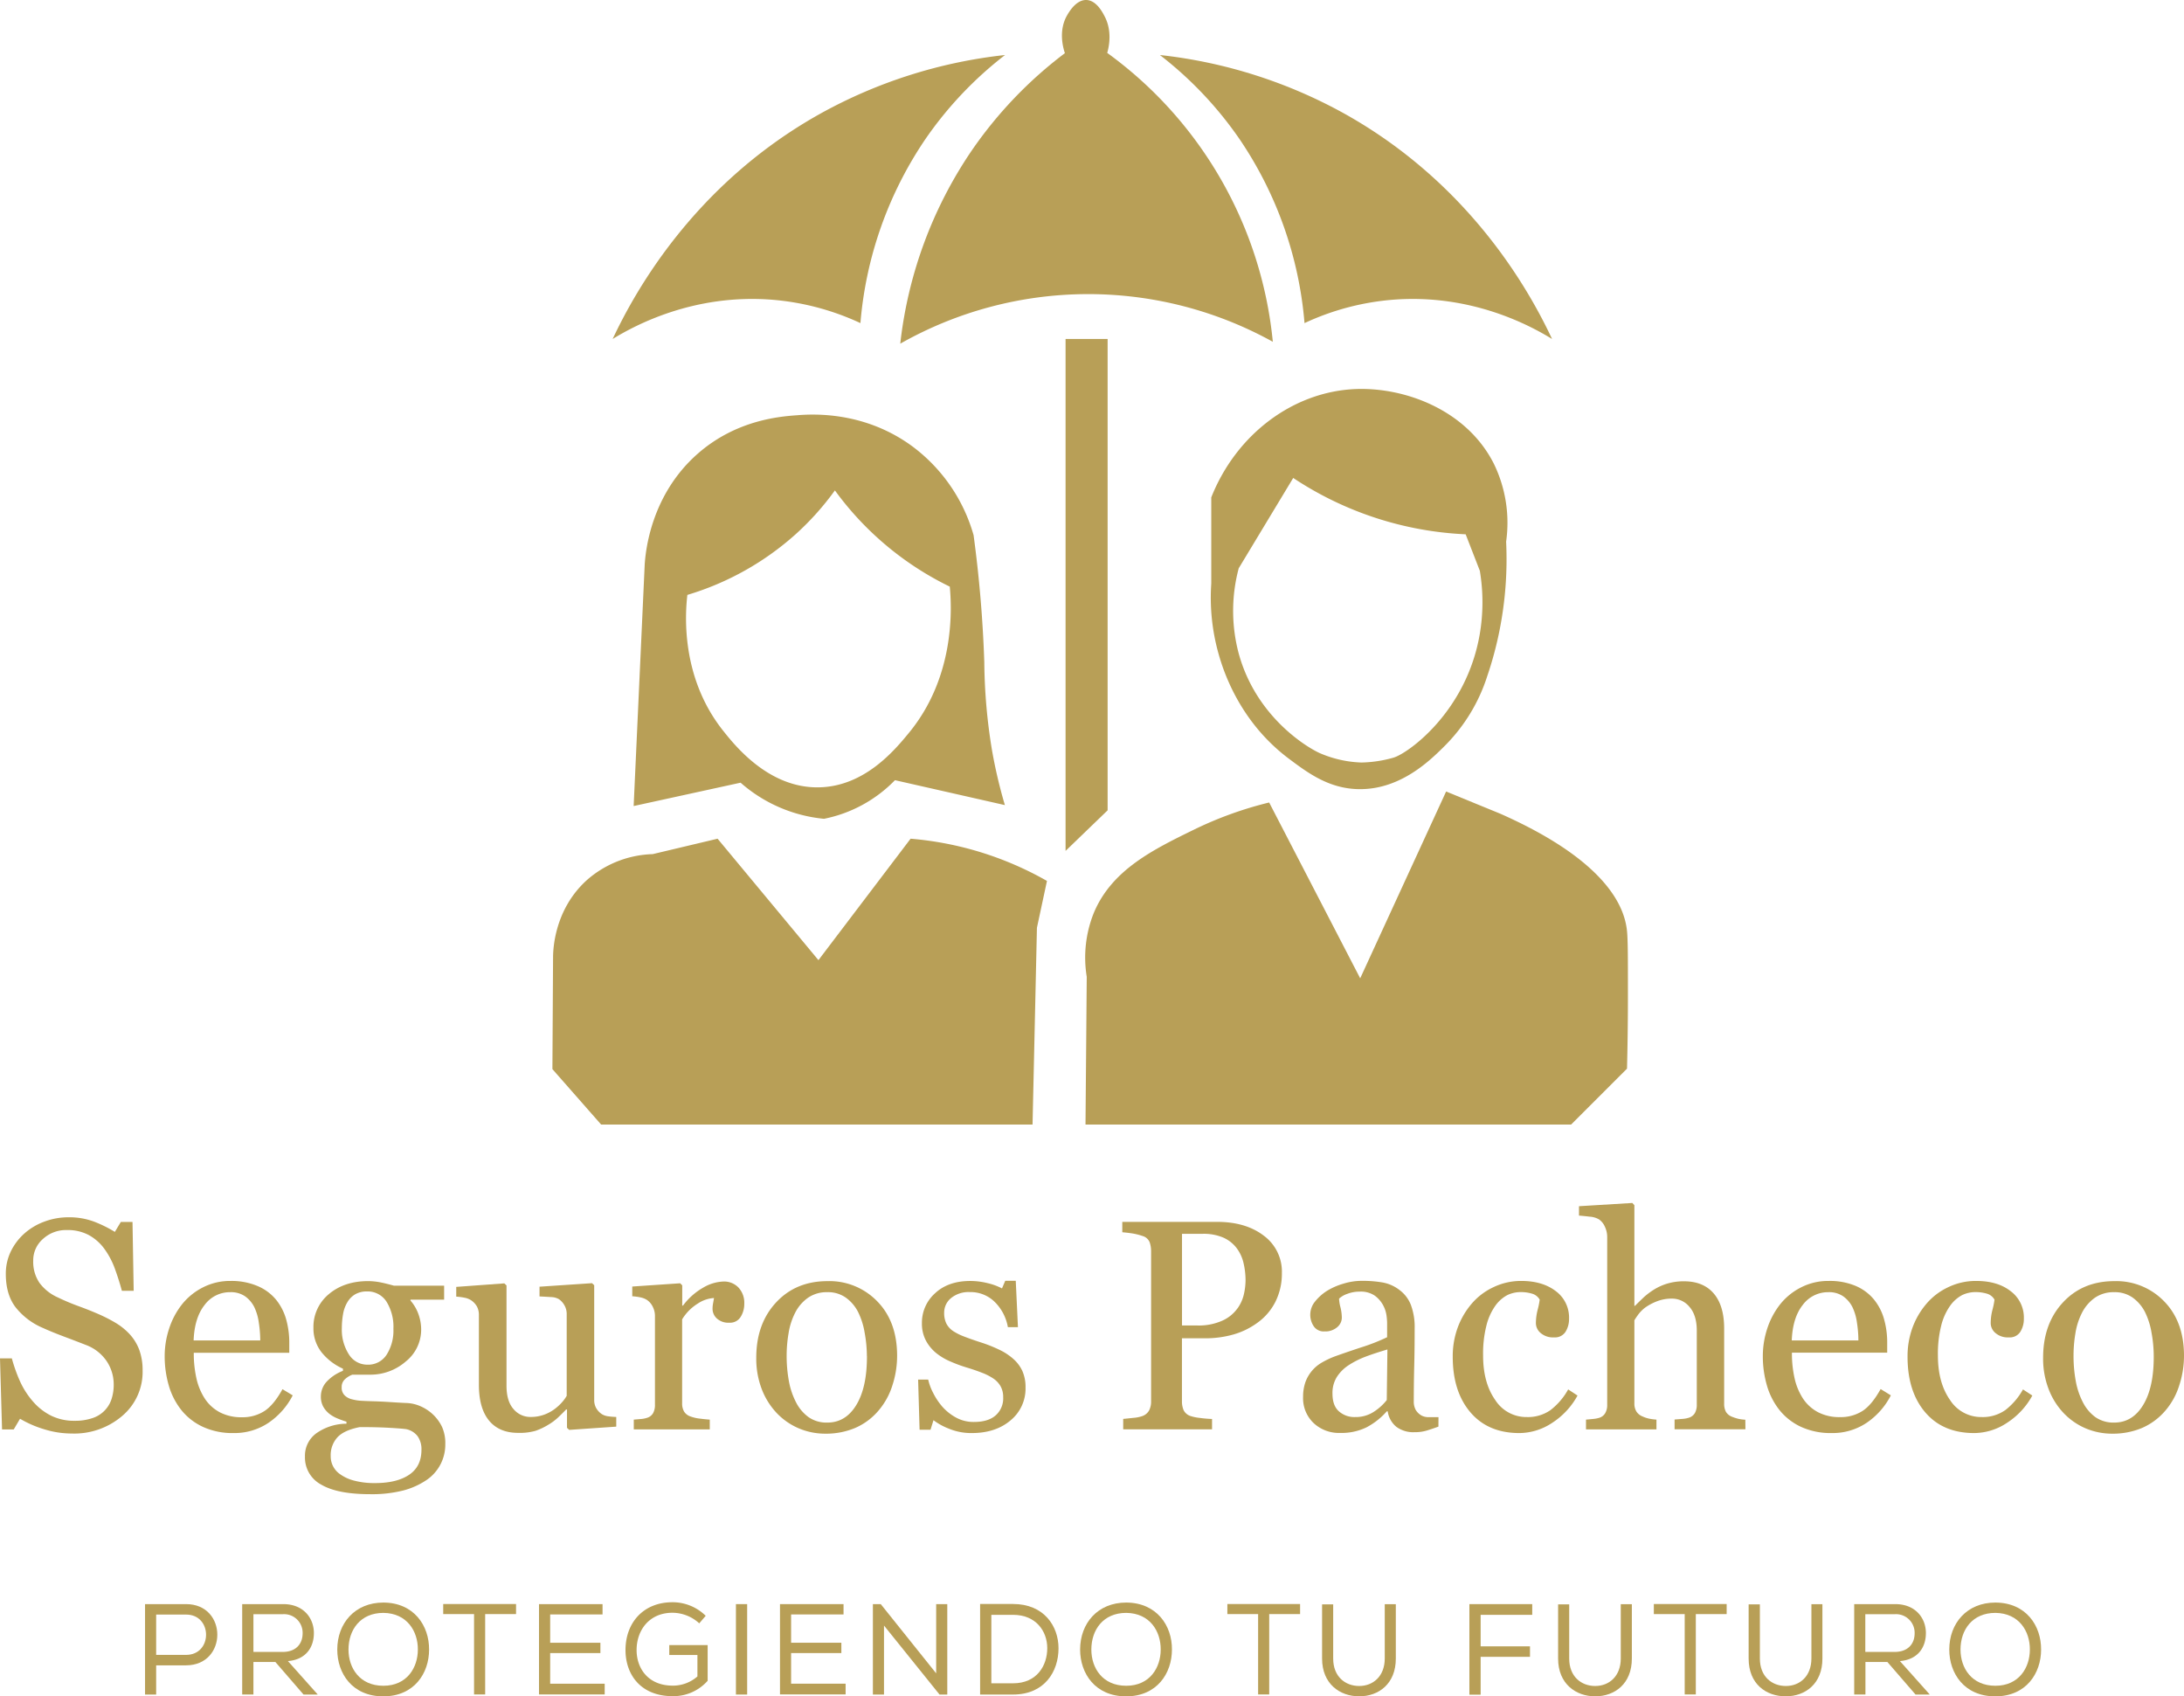 <svg xmlns="http://www.w3.org/2000/svg" viewBox="0 0 672.62 522.33"><defs><style>.cls-1{fill:#b89f57;}</style></defs><title>logo-sp-d-c</title><g id="Capa_2" data-name="Capa 2"><g id="Capa_1-2" data-name="Capa 1"><path class="cls-1" d="M48.09,521.77H44.67V493.93H57.32c12.81,0,12.81,18.81,0,18.85H48.09Zm9.23-24.62H48.09v12.41h9.23C65.51,509.56,65.51,497.15,57.32,497.15Z"/><path class="cls-1" d="M84.81,511.75H78.05v10H74.59V493.93H87.24c6.28,0,9.43,4.37,9.43,8.91,0,4.21-2.27,8.15-8,8.63l9.19,10.3H93.48Zm8.39-8.83a5.72,5.72,0,0,0-6-5.89H78.05v11.62h9C91.26,508.65,93.2,506.06,93.2,502.92Z"/><path class="cls-1" d="M132.15,507.93c0,7.28-4.57,14.4-14.12,14.4s-14.16-7.08-14.16-14.4c0-8.08,5.41-14.48,14.2-14.48C127.5,493.49,132.19,500.57,132.15,507.93Zm-14.08-11.3c-7.08,0-10.74,5.21-10.74,11.3,0,5.65,3.42,11.14,10.74,11.14s10.62-5.65,10.62-11.14C128.73,502.28,125.35,496.71,118.07,496.63Z"/><path class="cls-1" d="M136.5,497v-3.1h22.43V497h-9.51v24.74H146V497Z"/><path class="cls-1" d="M166,493.93h19.57v3.18H169.44v8.71h15.47V509H169.44v9.43h16.79v3.3H166Z"/><path class="cls-1" d="M215.35,499.85a12.32,12.32,0,0,0-8.23-3.26c-7.17,0-11.06,5.37-11.06,11.5,0,5.65,3.58,10.94,11.13,10.94a11.43,11.43,0,0,0,7.6-2.83v-6.6h-8.67v-3.06h11.82v11a14.1,14.1,0,0,1-10.79,4.73c-9.9,0-14.51-6.72-14.51-14.2,0-8.32,5.41-14.72,14.48-14.72a14.52,14.52,0,0,1,10.22,4.18Z"/><path class="cls-1" d="M226.65,493.93h3.46v27.84h-3.46Z"/><path class="cls-1" d="M240.22,493.93h19.57v3.18H243.64v8.71h15.48V509H243.64v9.43h16.79v3.3H240.22Z"/><path class="cls-1" d="M271.25,493.93l17.07,21.32V493.93h3.42v27.84h-2.39l-17.1-21.24v21.24h-3.42V493.93Z"/><path class="cls-1" d="M301.85,493.89H312c9.47,0,14,6.76,14,13.64,0,7.12-4.26,14.24-14,14.24H301.85V493.89Zm20.68,13.6c0-5.17-3.42-10.26-10.54-10.26h-6.68v21.08H312C319.39,518.31,322.53,512.82,322.53,507.49Z"/><path class="cls-1" d="M360.93,507.93c0,7.28-4.58,14.4-14.12,14.4s-14.16-7.08-14.16-14.4c0-8.08,5.4-14.48,14.2-14.48C356.27,493.49,361,500.57,360.93,507.93Zm-14.08-11.3c-7.08,0-10.74,5.21-10.74,11.3,0,5.65,3.42,11.14,10.74,11.14s10.62-5.65,10.62-11.14C357.51,502.28,354.13,496.71,346.85,496.63Z"/><path class="cls-1" d="M378,497v-3.1H400.4V497h-9.51v24.74h-3.42V497Z"/><path class="cls-1" d="M429.88,494v16.7c0,7.72-5.21,11.62-11.3,11.62-5.92,0-11.41-3.82-11.41-11.62V494h3.42v16.7c0,5.53,3.7,8.44,8,8.44s7.88-3,7.88-8.48v-16.7h3.38Z"/><path class="cls-1" d="M471.89,493.93v3.3H456v9.7h15.2v3.23H456v11.65h-3.46V493.93Z"/><path class="cls-1" d="M502.57,494v16.7c0,7.72-5.21,11.62-11.3,11.62-5.92,0-11.41-3.82-11.41-11.62V494h3.42v16.7c0,5.53,3.7,8.44,8,8.44s7.88-3,7.88-8.48v-16.7h3.38Z"/><path class="cls-1" d="M509.34,497v-3.1h22.43V497h-9.5v24.74h-3.42V497Z"/><path class="cls-1" d="M561.26,494v16.7c0,7.72-5.22,11.62-11.3,11.62s-11.42-3.82-11.42-11.62V494H542v16.7c0,5.53,3.7,8.44,8,8.44s7.87-3,7.87-8.48v-16.7h3.39Z"/><path class="cls-1" d="M581.27,511.75h-6.76v10h-3.46V493.93H583.7c6.28,0,9.43,4.37,9.43,8.91,0,4.21-2.27,8.15-8,8.63l9.19,10.3h-4.38Zm8.39-8.83a5.73,5.73,0,0,0-6-5.89h-9.19v11.62h9C587.71,508.65,589.66,506.06,589.66,502.92Z"/><path class="cls-1" d="M628.61,507.93c0,7.28-4.57,14.4-14.12,14.4s-14.16-7.08-14.16-14.4c0-8.08,5.41-14.48,14.2-14.48C624,493.49,628.65,500.57,628.61,507.93Zm-14.08-11.3c-7.08,0-10.74,5.21-10.74,11.3,0,5.65,3.42,11.14,10.74,11.14s10.62-5.65,10.62-11.14C625.19,502.28,621.81,496.71,614.53,496.63Z"/><path class="cls-1" d="M39.92,410.8a14.83,14.83,0,0,1,3,4.92,18.26,18.26,0,0,1,1,6.24,17.74,17.74,0,0,1-6.25,14A22.72,22.72,0,0,1,22.1,441.4a28.54,28.54,0,0,1-8.55-1.33,32.77,32.77,0,0,1-7.38-3.22l-1.94,3.29H.63L0,418.27H3.65a47.83,47.83,0,0,0,2.63,7.31,25.29,25.29,0,0,0,4,6.1,18,18,0,0,0,5.47,4.23A16,16,0,0,0,23,437.48a16.4,16.4,0,0,0,5.42-.81,9.09,9.09,0,0,0,5.9-5.79,14.2,14.2,0,0,0,.7-4.62,12.85,12.85,0,0,0-2.17-7.14,13.34,13.34,0,0,0-6.43-5q-2.93-1.15-6.71-2.57t-6.52-2.67a21.2,21.2,0,0,1-8.4-6.37q-3-3.93-3-10.28a15.71,15.71,0,0,1,1.49-6.79,17.72,17.72,0,0,1,4.23-5.63,19.22,19.22,0,0,1,6.16-3.66,21,21,0,0,1,7.43-1.33,21.78,21.78,0,0,1,7.9,1.35,38.16,38.16,0,0,1,6.37,3.15l1.84-3.06h3.6l.36,21.2H37.54c-.66-2.43-1.41-4.76-2.23-7a24.83,24.83,0,0,0-3.22-6,14.71,14.71,0,0,0-4.73-4.16,13.84,13.84,0,0,0-6.84-1.55,10.44,10.44,0,0,0-7.29,2.74,8.73,8.73,0,0,0-3,6.71A11.54,11.54,0,0,0,12.15,395a14.14,14.14,0,0,0,5.63,4.48,68.23,68.23,0,0,0,6.46,2.72c2.11.77,4.16,1.58,6.14,2.45a46.24,46.24,0,0,1,5.2,2.66A19.65,19.65,0,0,1,39.92,410.8Z"/><path class="cls-1" d="M90.15,429.65a22.72,22.72,0,0,1-7.47,8.46,18.82,18.82,0,0,1-10.76,3.15,21.84,21.84,0,0,1-9.38-1.89,18.39,18.39,0,0,1-6.64-5.13,21.89,21.89,0,0,1-3.9-7.56,32.08,32.08,0,0,1-1.28-9.13,26.86,26.86,0,0,1,1.38-8.49,23.85,23.85,0,0,1,4-7.49,19.48,19.48,0,0,1,6.37-5.15,18.32,18.32,0,0,1,8.53-2A20.55,20.55,0,0,1,79.35,396,14.79,14.79,0,0,1,85,400.17a16.8,16.8,0,0,1,3.09,5.94,26.32,26.32,0,0,1,1,7.43v3H59.68a35.26,35.26,0,0,0,.83,7.94,19.05,19.05,0,0,0,2.63,6.27,12.6,12.6,0,0,0,4.59,4.13,14.2,14.2,0,0,0,6.76,1.51,12.42,12.42,0,0,0,6.9-1.88q2.91-1.87,5.61-6.76Zm-10-16.92a36,36,0,0,0-.43-5.38,16.21,16.21,0,0,0-1.37-4.8,9.12,9.12,0,0,0-2.83-3.37,7.72,7.72,0,0,0-4.64-1.3,9.65,9.65,0,0,0-7.85,3.92q-3.13,3.93-3.4,10.93Z"/><path class="cls-1" d="M133.31,435.5a13.12,13.12,0,0,1,2.83,3.87,12.37,12.37,0,0,1,1,5.36,13.14,13.14,0,0,1-5.63,10.89,23.41,23.41,0,0,1-7.2,3.29A39,39,0,0,1,114,460.08q-10.08,0-15.08-2.95a9.44,9.44,0,0,1-5-8.62,8.53,8.53,0,0,1,3.6-7.25,16.21,16.21,0,0,1,9.18-2.88v-.63a26.39,26.39,0,0,1-2.79-1,10.68,10.68,0,0,1-2.48-1.42,7.71,7.71,0,0,1-1.89-2.22,6.45,6.45,0,0,1-.72-3.18,6.71,6.71,0,0,1,1.69-4.39,13.4,13.4,0,0,1,5.11-3.44v-.67a17.49,17.49,0,0,1-6.71-5.2,11.92,11.92,0,0,1-2.38-7.36,13.06,13.06,0,0,1,4.7-10.35q4.71-4,12-4.05a20.32,20.32,0,0,1,4,.4c1.33.27,2.69.62,4.07,1h15.48v4.32H126.42v.27a13,13,0,0,1,2.48,4.27,14,14,0,0,1,.81,4.6,12.53,12.53,0,0,1-4.75,9.9,16.52,16.52,0,0,1-11,4.05h-5.44a6.78,6.78,0,0,0-2.16,1.3,3.16,3.16,0,0,0-1.13,2.57,3.29,3.29,0,0,0,.95,2.54,4.89,4.89,0,0,0,2.29,1.19,14.26,14.26,0,0,0,3,.45c1.15.06,2.35.11,3.58.14s3.12.12,5.42.27,3.92.24,4.88.27a11.85,11.85,0,0,1,4.17,1A13.43,13.43,0,0,1,133.31,435.5Zm-3.51,10.9a6.91,6.91,0,0,0-1.17-4.15,5.94,5.94,0,0,0-3.56-2.2c-.84-.12-2.56-.26-5.17-.41s-5.64-.22-9.09-.22c-3.24.63-5.55,1.69-6.91,3.17a8.14,8.14,0,0,0-2.05,5.74,6.63,6.63,0,0,0,3,5.67,12.78,12.78,0,0,0,4.24,1.91,24.14,24.14,0,0,0,6.48.75q6.61,0,10.42-2.55T129.8,446.4Zm-8.64-37.22a14.7,14.7,0,0,0-2.14-8.4,6.89,6.89,0,0,0-6-3.13,7.11,7.11,0,0,0-3.62.88,6.76,6.76,0,0,0-2.45,2.5,10.37,10.37,0,0,0-1.29,3.58,24.27,24.27,0,0,0-.38,4.29,14,14,0,0,0,2.18,8.15,6.62,6.62,0,0,0,5.65,3.15,6.73,6.73,0,0,0,6-3.13A13.84,13.84,0,0,0,121.16,409.18Z"/><path class="cls-1" d="M189.79,439.28l-14.49,1-.68-.63V434h-.27c-.71.75-1.52,1.55-2.42,2.41a17.25,17.25,0,0,1-3.1,2.31,19.88,19.88,0,0,1-3.91,1.85,17.68,17.68,0,0,1-5.35.63q-5.88,0-9-3.84t-3.08-11.18V405a5.53,5.53,0,0,0-.61-2.72,5.78,5.78,0,0,0-1.79-1.91,5.57,5.57,0,0,0-2-.78,18.5,18.5,0,0,0-2.58-.34v-3l14.81-1.08.67.63v30.83q0,4.82,2.16,7.24a6.7,6.7,0,0,0,5.18,2.43,11.92,11.92,0,0,0,4.41-.76,12.7,12.7,0,0,0,3.24-1.8,15.23,15.23,0,0,0,2.14-2,11.43,11.43,0,0,0,1.41-1.95V404.67a5.36,5.36,0,0,0-.63-2.63,5.84,5.84,0,0,0-1.75-2,5.08,5.08,0,0,0-2.41-.65c-1.06-.07-2.26-.14-3.58-.2v-3l16.16-1.08.68.63V431a5.1,5.1,0,0,0,.63,2.61,5.67,5.67,0,0,0,1.75,1.84,4.94,4.94,0,0,0,1.94.65,22.26,22.26,0,0,0,2.47.2Z"/><path class="cls-1" d="M229.22,401.43a7.49,7.49,0,0,1-1.13,4.08,3.81,3.81,0,0,1-3.46,1.77,5.26,5.26,0,0,1-3.85-1.3,4,4,0,0,1-1.33-2.88,9.06,9.06,0,0,1,.16-1.8c.1-.54.2-1.08.29-1.62a10,10,0,0,0-5,1.71,14.64,14.64,0,0,0-4.82,4.86v25.83a4.91,4.91,0,0,0,.61,2.57,3.68,3.68,0,0,0,1.91,1.48,12,12,0,0,0,2.91.68c1.18.15,2.21.25,3.08.31v3h-23.4v-3l2.14-.18a8.22,8.22,0,0,0,1.91-.36,3.23,3.23,0,0,0,1.87-1.41,5.12,5.12,0,0,0,.6-2.63V405.16a6.16,6.16,0,0,0-.65-2.74,5.42,5.42,0,0,0-1.82-2.16,6.05,6.05,0,0,0-2-.78,17.24,17.24,0,0,0-2.52-.34v-3l14.76-1,.63.63v6.25h.23a20.17,20.17,0,0,1,6.21-5.53,13.15,13.15,0,0,1,6.26-1.89,6.12,6.12,0,0,1,4.61,1.84A6.86,6.86,0,0,1,229.22,401.43Z"/><path class="cls-1" d="M276.29,417.46a29.32,29.32,0,0,1-1.48,9.2,22,22,0,0,1-4.24,7.67,19.65,19.65,0,0,1-7.21,5.36,23.1,23.1,0,0,1-9.19,1.76,20.81,20.81,0,0,1-8.06-1.6,20.43,20.43,0,0,1-6.81-4.66,22.32,22.32,0,0,1-4.66-7.36,26.16,26.16,0,0,1-1.73-9.74c0-6.94,2-12.6,6.06-17s9.33-6.61,15.88-6.61a20.45,20.45,0,0,1,15.38,6.28Q276.29,407,276.29,417.46Zm-9.31.09a40.55,40.55,0,0,0-.68-7.14,22.62,22.62,0,0,0-2-6.37,12.3,12.3,0,0,0-3.79-4.47,9.49,9.49,0,0,0-5.72-1.69,10.11,10.11,0,0,0-5.93,1.71,12.58,12.58,0,0,0-4,4.68,20.74,20.74,0,0,0-2,6.26,41.28,41.28,0,0,0-.59,6.79,43.29,43.29,0,0,0,.7,8,23.18,23.18,0,0,0,2.23,6.55,12.76,12.76,0,0,0,3.86,4.52,9.66,9.66,0,0,0,5.75,1.64q5.64,0,8.93-5.44T267,417.55Z"/><path class="cls-1" d="M312,418.36a11.33,11.33,0,0,1,2.84,3.73,12.18,12.18,0,0,1,1,5.18,12.63,12.63,0,0,1-4.61,10.08q-4.62,3.91-11.95,3.91a18,18,0,0,1-7.14-1.39,19.43,19.43,0,0,1-4.65-2.57l-.91,2.93h-3.37l-.45-15.44h3.1a17.09,17.09,0,0,0,1.53,4.11,20.2,20.2,0,0,0,2.84,4.25,15.61,15.61,0,0,0,4.21,3.34,11.22,11.22,0,0,0,5.51,1.35c2.88,0,5.1-.65,6.66-2a6.94,6.94,0,0,0,2.34-5.63,6.68,6.68,0,0,0-.74-3.26,7.09,7.09,0,0,0-2.18-2.41,17,17,0,0,0-3.65-1.87c-1.44-.56-3-1.1-4.81-1.64a44.27,44.27,0,0,1-4.71-1.74,18.64,18.64,0,0,1-4.43-2.58,12.68,12.68,0,0,1-3.24-3.87,11.09,11.09,0,0,1-1.26-5.41,12.13,12.13,0,0,1,4.05-9.22q4.05-3.78,10.85-3.78a22.11,22.11,0,0,1,5.33.67,18.5,18.5,0,0,1,4.43,1.62l1-2.34h3.24l.67,14.27h-3.1a14.36,14.36,0,0,0-4.08-7.8,10.58,10.58,0,0,0-7.62-3,8.5,8.5,0,0,0-5.81,1.86,5.75,5.75,0,0,0-2.11,4.48,7.4,7.4,0,0,0,.69,3.38,6.29,6.29,0,0,0,2.1,2.3,17.25,17.25,0,0,0,3.39,1.68q2.05.8,5.07,1.78a43.22,43.22,0,0,1,5.6,2.21A18.25,18.25,0,0,1,312,418.36Z"/><path class="cls-1" d="M394.79,392a19.34,19.34,0,0,1-2,8.85,17.78,17.78,0,0,1-5.43,6.37,23.38,23.38,0,0,1-7.51,3.69,31.51,31.51,0,0,1-8.69,1.17h-7.15v19.35a7,7,0,0,0,.51,2.77,3.6,3.6,0,0,0,2.14,1.82,14,14,0,0,0,2.86.58,36.24,36.24,0,0,0,3.76.32v3.19H345.92V436.9c.72-.06,1.76-.17,3.13-.32a10.79,10.79,0,0,0,2.85-.58,3.87,3.87,0,0,0,2-1.71,6,6,0,0,0,.61-2.88V385.32a8.36,8.36,0,0,0-.45-2.83,3.29,3.29,0,0,0-2.12-1.89,19.51,19.51,0,0,0-3.39-.84q-1.69-.24-2.91-.33v-3.2h29.17q8.91,0,14.47,4.3A13.75,13.75,0,0,1,394.79,392Zm-13.68,10.89a12.11,12.11,0,0,0,2-4.47,20.21,20.21,0,0,0,.49-4.17A23.63,23.63,0,0,0,383,389a12.19,12.19,0,0,0-2.1-4.63,10.48,10.48,0,0,0-4.14-3.29,15.39,15.39,0,0,0-6.39-1.17h-6.34v28.22h4.59a17.69,17.69,0,0,0,7.89-1.51A11.51,11.51,0,0,0,381.11,402.87Z"/><path class="cls-1" d="M443,439.28c-1.41.51-2.65.93-3.72,1.24a12.56,12.56,0,0,1-3.62.47,8.78,8.78,0,0,1-5.6-1.64,7.54,7.54,0,0,1-2.68-4.79h-.27a21.89,21.89,0,0,1-6.28,4.95,17.6,17.6,0,0,1-8.08,1.71,11.42,11.42,0,0,1-8.21-3.06,10.53,10.53,0,0,1-3.22-8,13.65,13.65,0,0,1,.72-4.59,11.43,11.43,0,0,1,5.13-6.06,26.51,26.51,0,0,1,3.47-1.68q2-.76,8.21-2.84a61.35,61.35,0,0,0,8.35-3.24v-4.46A18.38,18.38,0,0,0,427,405a9.32,9.32,0,0,0-1.06-3.15,8.94,8.94,0,0,0-2.54-2.9,7.65,7.65,0,0,0-4.66-1.24,10.48,10.48,0,0,0-3.84.7,7,7,0,0,0-2.5,1.46,12.07,12.07,0,0,0,.43,2.66,14,14,0,0,1,.42,3.24,3.87,3.87,0,0,1-1.41,2.88,5.61,5.61,0,0,1-3.94,1.31,3.69,3.69,0,0,1-3.31-1.6,6.32,6.32,0,0,1-1.06-3.58,6.41,6.41,0,0,1,1.46-4,14.82,14.82,0,0,1,3.81-3.38,20.45,20.45,0,0,1,4.9-2.13,19.12,19.12,0,0,1,5.63-.88,36.31,36.31,0,0,1,6.59.52A12,12,0,0,1,431,397.2a10.41,10.41,0,0,1,3.49,4.53,19.37,19.37,0,0,1,1.19,7.35q0,6.45-.13,11.41t-.14,10.87a5.45,5.45,0,0,0,.61,2.79,4.91,4.91,0,0,0,1.87,1.76,4.57,4.57,0,0,0,2.13.45c1,0,2,0,3,0Zm-15.71-23.76q-3.82,1.13-6.71,2.21a27.13,27.13,0,0,0-5.35,2.71,12.16,12.16,0,0,0-3.56,3.63,9.24,9.24,0,0,0-1.3,5c0,2.5.65,4.33,2,5.51a7.15,7.15,0,0,0,5,1.75,10.16,10.16,0,0,0,5.62-1.55,16.34,16.34,0,0,0,4.1-3.68Z"/><path class="cls-1" d="M467.93,441.26q-9.63,0-15.08-6.39t-5.44-17.14a25.65,25.65,0,0,1,1.46-8.76,24.09,24.09,0,0,1,4.25-7.4,19.79,19.79,0,0,1,6.66-5.15,19.59,19.59,0,0,1,8.74-2q6.53,0,10.62,3.13a10.13,10.13,0,0,1,4.09,8.52,7.41,7.41,0,0,1-1.08,4,3.86,3.86,0,0,1-3.55,1.73,5.84,5.84,0,0,1-4.12-1.35,4,4,0,0,1-1.46-3,16.84,16.84,0,0,1,.54-4.15,22.7,22.7,0,0,0,.63-3.12,3.94,3.94,0,0,0-2.41-1.86,12.15,12.15,0,0,0-3.43-.47,9.57,9.57,0,0,0-4.11.92,10.69,10.69,0,0,0-3.79,3.4,18,18,0,0,0-2.69,6.08,35.25,35.25,0,0,0-1,9.13q0,8.37,3.71,13.66a11.37,11.37,0,0,0,9.73,5.29,12.11,12.11,0,0,0,7.3-2.13,20.66,20.66,0,0,0,5.46-6.38l2.88,1.89a23.26,23.26,0,0,1-7.83,8.42A18.41,18.41,0,0,1,467.93,441.26Z"/><path class="cls-1" d="M537.55,440.09H515.73v-3l2.29-.18a8.62,8.62,0,0,0,2.07-.36,3.27,3.27,0,0,0,1.87-1.41,5.06,5.06,0,0,0,.61-2.64V409.72c0-3.15-.75-5.59-2.24-7.3a6.93,6.93,0,0,0-5.43-2.56,12.59,12.59,0,0,0-4.36.74,16.69,16.69,0,0,0-3.58,1.82,10.62,10.62,0,0,0-2.35,2.25c-.54.75-1,1.39-1.26,1.9v25.51a4.7,4.7,0,0,0,.61,2.52,3.9,3.9,0,0,0,1.87,1.53,9.78,9.78,0,0,0,2,.68,17.16,17.16,0,0,0,2.32.31v3H488.45v-3c.69-.06,1.4-.12,2.15-.2a10.12,10.12,0,0,0,1.88-.34,3.27,3.27,0,0,0,1.87-1.42,4.9,4.9,0,0,0,.63-2.63v-51.7a7.29,7.29,0,0,0-.7-3.07,5.33,5.33,0,0,0-1.82-2.29,6.52,6.52,0,0,0-2.86-.84c-1.37-.16-2.47-.27-3.31-.33v-2.89l16.43-1,.63.68v31h.18c1-1,1.89-1.86,2.7-2.63a22.06,22.06,0,0,1,3.21-2.41,16.84,16.84,0,0,1,4-1.8,17.55,17.55,0,0,1,5.21-.72q5.94,0,9.15,3.76t3.2,10.82v23.09a5.13,5.13,0,0,0,.56,2.55,3.74,3.74,0,0,0,1.89,1.5,14,14,0,0,0,1.88.61,13,13,0,0,0,2.19.29Z"/><path class="cls-1" d="M582.34,429.65a22.72,22.72,0,0,1-7.47,8.46,18.85,18.85,0,0,1-10.76,3.15,21.92,21.92,0,0,1-9.39-1.89,18.44,18.44,0,0,1-6.63-5.13,21.89,21.89,0,0,1-3.9-7.56,32.08,32.08,0,0,1-1.28-9.13,27.13,27.13,0,0,1,1.37-8.49,24.08,24.08,0,0,1,4-7.49,19.38,19.38,0,0,1,6.37-5.15,18.29,18.29,0,0,1,8.53-2,20.5,20.5,0,0,1,8.32,1.53,14.82,14.82,0,0,1,5.63,4.18,16.62,16.62,0,0,1,3.08,5.94,26,26,0,0,1,1,7.43v3H551.87a34.7,34.7,0,0,0,.83,7.94,18.84,18.84,0,0,0,2.63,6.27,12.6,12.6,0,0,0,4.59,4.13,14.13,14.13,0,0,0,6.75,1.51,12.45,12.45,0,0,0,6.91-1.88c1.94-1.25,3.8-3.5,5.61-6.76Zm-10-16.92a36,36,0,0,0-.43-5.38,16.21,16.21,0,0,0-1.37-4.8,9.14,9.14,0,0,0-2.84-3.37,7.69,7.69,0,0,0-4.63-1.3,9.68,9.68,0,0,0-7.86,3.92q-3.12,3.93-3.39,10.93Z"/><path class="cls-1" d="M608,441.26q-9.63,0-15.08-6.39t-5.44-17.14a25.65,25.65,0,0,1,1.46-8.76,24.09,24.09,0,0,1,4.25-7.4,19.79,19.79,0,0,1,6.66-5.15,19.56,19.56,0,0,1,8.74-2c4.34,0,7.89,1,10.62,3.13a10.13,10.13,0,0,1,4.09,8.52,7.41,7.41,0,0,1-1.08,4,3.86,3.86,0,0,1-3.55,1.73,5.84,5.84,0,0,1-4.12-1.35,4,4,0,0,1-1.46-3,16.84,16.84,0,0,1,.54-4.15,22.7,22.7,0,0,0,.63-3.12,3.94,3.94,0,0,0-2.41-1.86,12.15,12.15,0,0,0-3.43-.47,9.57,9.57,0,0,0-4.11.92,10.69,10.69,0,0,0-3.79,3.4,18,18,0,0,0-2.69,6.08,35.25,35.25,0,0,0-1,9.13q0,8.37,3.71,13.66a11.37,11.37,0,0,0,9.73,5.29,12.11,12.11,0,0,0,7.3-2.13,20.66,20.66,0,0,0,5.46-6.38l2.88,1.89a23.26,23.26,0,0,1-7.83,8.42A18.41,18.41,0,0,1,608,441.26Z"/><path class="cls-1" d="M672.62,417.46a29.34,29.34,0,0,1-1.49,9.2,21.87,21.87,0,0,1-4.23,7.67,19.82,19.82,0,0,1-7.21,5.36,23.13,23.13,0,0,1-9.19,1.76,20.86,20.86,0,0,1-8.07-1.6,20.39,20.39,0,0,1-6.8-4.66,22.16,22.16,0,0,1-4.66-7.36,26,26,0,0,1-1.74-9.74c0-6.94,2-12.6,6.06-17s9.34-6.61,15.88-6.61a20.46,20.46,0,0,1,15.39,6.28Q672.62,407,672.62,417.46Zm-9.32.09a40.5,40.5,0,0,0-.67-7.14,22.94,22.94,0,0,0-2-6.37,12.5,12.5,0,0,0-3.79-4.47,9.5,9.5,0,0,0-5.73-1.69,10.14,10.14,0,0,0-5.93,1.71,12.76,12.76,0,0,0-4,4.68,21,21,0,0,0-2,6.26,41.24,41.24,0,0,0-.58,6.79,42.44,42.44,0,0,0,.7,8,22.87,22.87,0,0,0,2.23,6.55,12.74,12.74,0,0,0,3.85,4.52,9.69,9.69,0,0,0,5.75,1.64q5.64,0,8.93-5.44T663.3,417.55Z"/><path class="cls-1" d="M188.68,104.38c6.46-13.73,24.61-47.39,63.85-69.32a150.92,150.92,0,0,1,57-18.12,115.39,115.39,0,0,0-24.54,25.91,118.08,118.08,0,0,0-20,56.64,79.32,79.32,0,0,0-27.59-7.23C213.69,90.52,195.81,100,188.68,104.38Z"/><path class="cls-1" d="M478,104.38C471.56,90.65,453.41,57,414.17,35.06a150.92,150.92,0,0,0-56.95-18.12,115.39,115.39,0,0,1,24.54,25.91,118.08,118.08,0,0,1,20,56.64,79.32,79.32,0,0,1,27.59-7.23C453,90.52,470.89,100,478,104.38Z"/><path class="cls-1" d="M277.26,105.82A117.42,117.42,0,0,1,392,105.24a124.81,124.81,0,0,0-51-88.95c.52-1.84,1.65-6.83-.93-11.5C339.37,3.45,337.52.11,334.6,0c-3.15-.11-5.34,3.65-5.92,4.65-2.83,4.84-1.21,10.25-.72,11.72a129.38,129.38,0,0,0-28.84,30.2A131.51,131.51,0,0,0,277.26,105.82Z"/><path class="cls-1" d="M328.17,262V104.38h12.95V249.51Z"/><path class="cls-1" d="M305.45,230.64a173.57,173.57,0,0,1-2.31-26.74,389,389,0,0,0-3.3-39.12A51.63,51.63,0,0,0,281,137.45c-14.77-10.86-30.56-10-35.66-9.58-5.52.4-18.67,1.55-30.35,11.74C200.33,152.4,198.8,170,198.55,173.89l-3.4,74.3L228.08,241a45.42,45.42,0,0,0,25.7,11.12,41.85,41.85,0,0,0,21.85-11.89l33.85,7.67A151.89,151.89,0,0,1,305.45,230.64Zm-25.6-4.89c-4.28,5.19-13.52,16.37-27.54,16.68-15.54.36-26-12.9-29.69-17.54-13.15-16.62-11.56-36.29-10.93-41.71a87.5,87.5,0,0,0,33.36-18.69A85.19,85.19,0,0,0,257.13,151a95.18,95.18,0,0,0,35.38,29.63C293.11,187,294.28,208.3,279.85,225.75Z"/><path class="cls-1" d="M221,258.25l31.06,37.39,28.38-37.39a101.73,101.73,0,0,1,42,13l-3.09,14.42L318,346.26H185.13l-15-17.06.2-34.32c0-2,.18-14.75,10.54-24A32.05,32.05,0,0,1,201,263Z"/><path class="cls-1" d="M334.31,346.26H483.87l17.21-17.2c.14-5.53.3-13.87.28-24.07,0-11,0-16.47-.36-19-.87-6.43-5.7-20.73-39-35.46l-16.63-6.81-26.46,57.52L390.87,247.1a114.22,114.22,0,0,0-22.95,8.26c-12.74,6.22-25.62,12.5-31.12,25.9a36.88,36.88,0,0,0-2.11,19.51Q334.5,323.52,334.31,346.26Z"/><path class="cls-1" d="M460.07,142.79c-8.33-16.51-27.26-23.55-42.45-23-19.3.73-36.85,13.89-44.58,33.37v26.55a63.79,63.79,0,0,0,2.21,21.48c1.25,4.46,6.06,20.7,21.66,32.4,5.86,4.39,12.4,9.3,21.69,9.4,12.9.14,22.09-9.07,26.54-13.52A53.2,53.2,0,0,0,458,208.3a111,111,0,0,0,3.74-13.8,112.14,112.14,0,0,0,2.11-27.71A41.48,41.48,0,0,0,460.07,142.79Zm-4.34,52.47c-4.08,23.74-21.84,36.54-26.46,38a38.46,38.46,0,0,1-10,1.53h0a35.24,35.24,0,0,1-12.71-2.85c-3.94-1.73-19.71-11.17-25.06-30.7a50.88,50.88,0,0,1,0-26.27l16.78-27.8a104.49,104.49,0,0,0,53.11,17.35l4.36,11.22A58.43,58.43,0,0,1,455.73,195.26Z"/></g></g></svg>